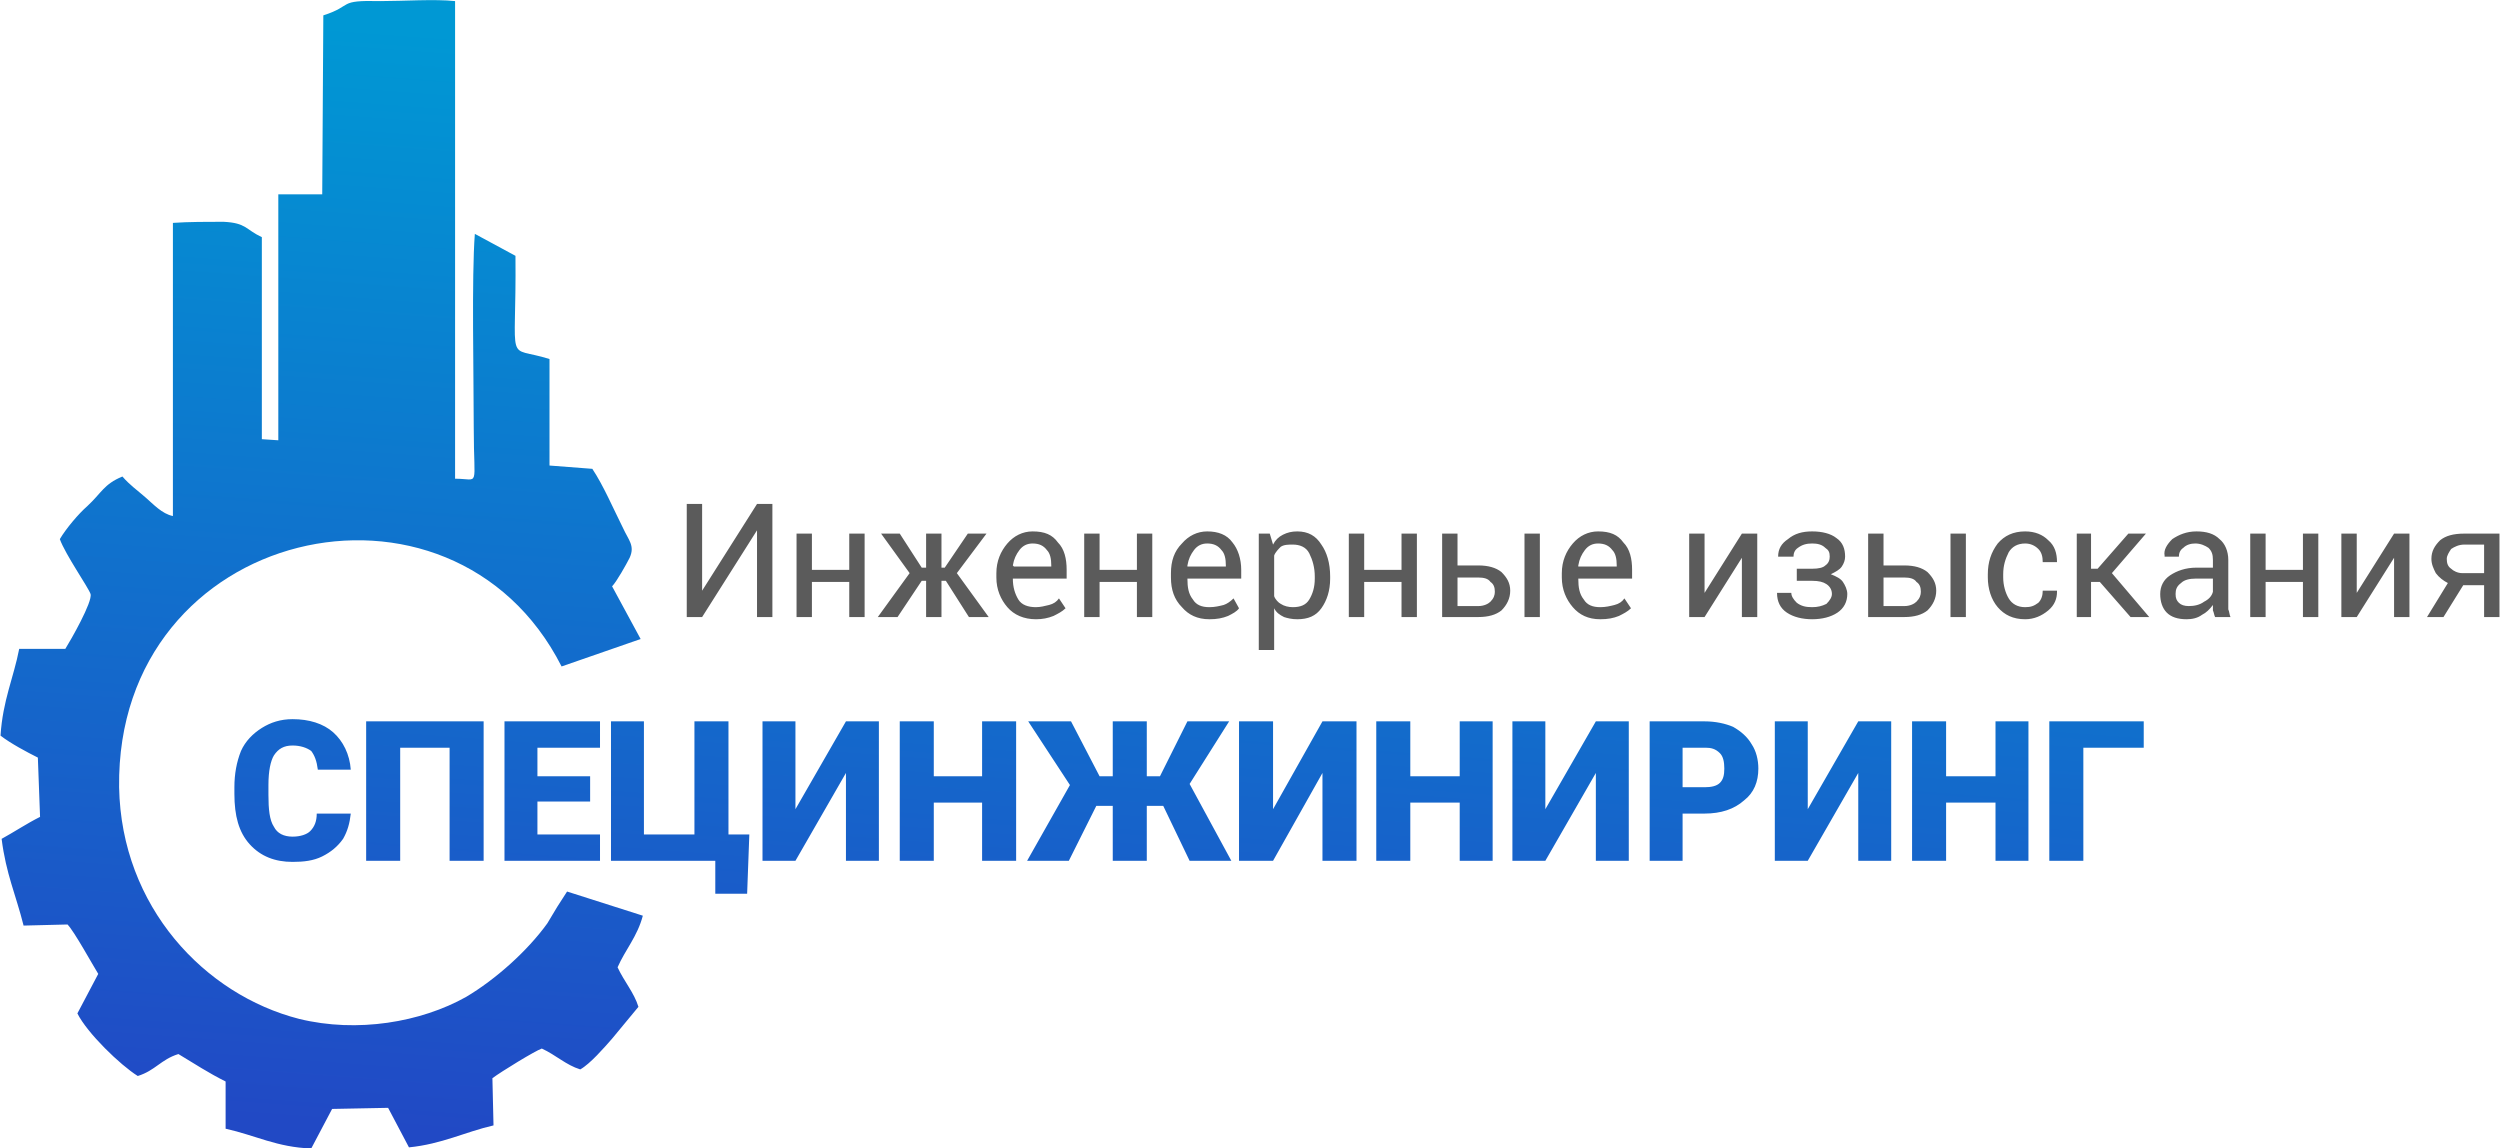 <?xml version="1.0" encoding="UTF-8"?> <!-- Creator: CorelDRAW X8 --> <svg xmlns="http://www.w3.org/2000/svg" xmlns:xlink="http://www.w3.org/1999/xlink" xml:space="preserve" width="1785px" height="820px" style="shape-rendering:geometricPrecision; text-rendering:geometricPrecision; image-rendering:optimizeQuality; fill-rule:evenodd; clip-rule:evenodd" viewBox="0 0 2276 1046"> <defs> <style type="text/css"> <![CDATA[ .fil1 {fill:#5B5B5B;fill-rule:nonzero} .fil0 {fill:url(#id0)} ]]> </style> <linearGradient id="id0" gradientUnits="userSpaceOnUse" x1="139.923" y1="9.621" x2="65.057" y2="1006.79"> <stop offset="0" style="stop-opacity:1; stop-color:#0098D4"></stop> <stop offset="1" style="stop-opacity:1; stop-color:#2149C5"></stop> </linearGradient> </defs> <a xlink:href="https://speceng.su/"> <path class="fil0" d="M507 826c-3,5 -6,10 -9,15 -18,25 -47,51 -74,67 -41,23 -99,33 -152,20 -86,-22 -162,-102 -164,-211 -3,-238 303,-307 403,-110l72 -25 -26 -48c4,-4 13,-20 16,-26 5,-11 -1,-16 -6,-27 -9,-18 -18,-39 -28,-54l-39 -3 0 -97c-41,-13 -30,10 -31,-94l-37 -20c-3,39 -1,129 -1,177 0,56 6,46 -17,46l0 -435c-19,-2 -47,0 -68,0 -40,-1 -24,4 -52,13l-1 163 -40 0 0 224 -15 -1 0 -184c-15,-7 -14,-13 -35,-14 -14,0 -32,0 -46,1l0 267c-10,-2 -18,-11 -25,-17 -8,-7 -14,-11 -21,-19 -17,7 -19,15 -32,27 -8,7 -19,20 -25,30 5,14 26,44 28,50 2,7 -18,42 -23,50l-42 0c-5,26 -15,47 -17,79 9,7 24,15 34,20l2 54c-12,6 -24,14 -35,20 4,32 13,51 20,79l40 -1c6,6 23,37 28,45l-19 36c9,18 39,47 55,57 16,-5 21,-15 37,-20 15,9 27,17 43,25l0 43c27,6 47,17 78,18l19 -36 51 -1 19 36c30,-3 51,-14 77,-20l-1 -43c8,-6 39,-25 45,-27 13,6 22,15 35,19 9,-5 22,-20 29,-28l24 -29c-4,-13 -13,-23 -19,-36 7,-16 18,-28 23,-47l-69 -22 -9 14zm-188 -85c-1,9 -3,16 -7,23 -5,7 -11,12 -19,16 -8,4 -17,5 -27,5 -16,0 -29,-5 -39,-16 -10,-11 -14,-26 -14,-46l0 -6c0,-12 2,-23 6,-33 4,-9 11,-16 19,-21 8,-5 17,-8 28,-8 15,0 28,4 37,12 9,8 15,20 16,34l-30 0c-1,-8 -3,-13 -6,-17 -4,-3 -10,-5 -17,-5 -8,0 -13,3 -17,9 -3,5 -5,14 -5,27l0 9c0,13 1,23 5,29 3,6 9,9 17,9 7,0 13,-2 16,-5 4,-4 6,-9 6,-16l31 0zm121 43l-31 0 0 -103 -45 0 0 103 -31 0 0 -127 107 0 0 127zm97 -54l-48 0 0 30 57 0 0 24 -87 0 0 -127 87 0 0 24 -57 0 0 26 48 0 0 23zm19 -73l30 0 0 103 46 0 0 -103 31 0 0 103 19 0 -2 54 -29 0 0 -30 -95 0 0 -127zm214 0l30 0 0 127 -30 0 0 -80 -46 80 -30 0 0 -127 30 0 0 80 46 -80zm155 127l-31 0 0 -53 -44 0 0 53 -31 0 0 -127 31 0 0 50 44 0 0 -50 31 0 0 127zm134 -50l-15 0 0 50 -31 0 0 -50 -15 0 -25 50 -38 0 39 -69 -38 -58 39 0 26 50 12 0 0 -50 31 0 0 50 12 0 25 -50 38 0 -36 57 38 70 -38 0 -24 -50zm145 -77l31 0 0 127 -31 0 0 -80 -45 80 -31 0 0 -127 31 0 0 80 45 -80zm155 127l-30 0 0 -53 -45 0 0 53 -31 0 0 -127 31 0 0 50 45 0 0 -50 30 0 0 127zm94 -127l30 0 0 127 -30 0 0 -80 -46 80 -30 0 0 -127 30 0 0 80 46 -80zm79 84l0 43 -30 0 0 -127 50 0c10,0 19,2 26,5 7,4 13,9 17,16 4,6 6,14 6,22 0,12 -4,22 -13,29 -9,8 -21,12 -36,12l-20 0zm0 -24l20 0c6,0 11,-1 14,-4 3,-3 4,-7 4,-13 0,-6 -1,-11 -4,-14 -4,-4 -8,-5 -13,-5l-21 0 0 36zm160 -60l30 0 0 127 -30 0 0 -80 -46 80 -30 0 0 -127 30 0 0 80 46 -80zm155 127l-30 0 0 -53 -45 0 0 53 -31 0 0 -127 31 0 0 50 45 0 0 -50 30 0 0 127zm105 -103l-55 0 0 103 -31 0 0 -127 86 0 0 24z"></path> </a> <a xlink:href="https://speceng.su/"> <path class="fil1" d="M689 459l14 0 0 103 -14 0 0 -78 0 -1 -50 79 -14 0 0 -103 14 0 0 79 0 0 50 -79zm98 103l-14 0 0 -32 -34 0 0 32 -14 0 0 -76 14 0 0 33 34 0 0 -33 14 0 0 76zm74 -33l-4 0 0 33 -14 0 0 -33 -4 0 -22 33 -18 0 29 -40 -26 -36 17 0 20 31 4 0 0 -31 14 0 0 31 3 0 21 -31 17 0 -27 36 29 40 -18 0 -21 -33zm82 35c-11,0 -20,-4 -26,-11 -6,-7 -10,-16 -10,-27l0 -4c0,-11 4,-20 10,-27 6,-7 14,-11 23,-11 11,0 18,3 23,10 6,6 8,15 8,25l0 8 -49 0 0 0c0,8 2,14 5,19 3,5 9,7 16,7 4,0 8,-1 12,-2 4,-1 7,-3 9,-6l6 9c-3,3 -7,5 -11,7 -5,2 -10,3 -16,3zm-3 -69c-5,0 -9,2 -12,6 -3,4 -5,8 -6,14l1 1 34 0 0 -1c0,-6 -1,-11 -4,-14 -3,-4 -7,-6 -13,-6zm109 67l-14 0 0 -32 -34 0 0 32 -14 0 0 -76 14 0 0 33 34 0 0 -33 14 0 0 76zm52 2c-11,0 -19,-4 -25,-11 -7,-7 -10,-16 -10,-27l0 -4c0,-11 3,-20 10,-27 6,-7 14,-11 23,-11 10,0 18,3 23,10 5,6 8,15 8,25l0 8 -49 0 0 0c0,8 1,14 5,19 3,5 8,7 15,7 5,0 9,-1 13,-2 3,-1 6,-3 9,-6l5 9c-2,3 -6,5 -10,7 -5,2 -10,3 -17,3zm-2 -69c-5,0 -9,2 -12,6 -3,4 -5,8 -6,14l0 1 35 0 0 -1c0,-6 -1,-11 -4,-14 -3,-4 -7,-6 -13,-6zm112 32c0,11 -3,20 -8,27 -5,7 -12,10 -22,10 -5,0 -9,-1 -12,-2 -4,-2 -7,-4 -9,-8l0 38 -14 0 0 -106 10 0 3 10c2,-4 5,-7 9,-9 4,-2 8,-3 13,-3 10,0 17,4 22,12 5,7 8,17 8,29l0 2zm-14 -2c0,-8 -2,-15 -5,-21 -3,-6 -9,-8 -15,-8 -4,0 -8,0 -11,2 -2,2 -5,5 -6,8l0 37c1,3 4,6 6,7 3,2 7,3 11,3 7,0 12,-2 15,-7 3,-5 5,-11 5,-19l0 -2zm93 37l-14 0 0 -32 -34 0 0 32 -14 0 0 -76 14 0 0 33 34 0 0 -33 14 0 0 76zm37 -47l19 0c9,0 16,2 21,6 5,5 8,10 8,17 0,7 -3,13 -8,18 -5,4 -12,6 -21,6l-33 0 0 -76 14 0 0 29zm75 47l-14 0 0 -76 14 0 0 76zm-75 -36l0 26 19 0c5,0 9,-2 11,-4 3,-3 4,-6 4,-9 0,-4 -1,-7 -4,-9 -2,-3 -6,-4 -11,-4l-19 0zm130 38c-11,0 -19,-4 -25,-11 -6,-7 -10,-16 -10,-27l0 -4c0,-11 4,-20 10,-27 6,-7 14,-11 23,-11 11,0 18,3 23,10 6,6 8,15 8,25l0 8 -49 0 0 0c0,8 1,14 5,19 3,5 8,7 15,7 5,0 9,-1 13,-2 4,-1 7,-3 9,-6l6 9c-3,3 -7,5 -11,7 -5,2 -10,3 -17,3zm-2 -69c-5,0 -9,2 -12,6 -3,4 -5,8 -6,14l0 1 35 0 0 -1c0,-6 -1,-11 -4,-14 -3,-4 -7,-6 -13,-6zm131 -9l14 0 0 76 -14 0 0 -54 0 0 -34 54 -14 0 0 -76 14 0 0 54 0 0 34 -54zm64 32c6,0 10,-1 12,-3 3,-2 4,-5 4,-8 0,-4 -1,-6 -4,-8 -3,-3 -7,-4 -12,-4 -5,0 -9,1 -13,4 -3,2 -4,5 -4,8l-14 0 0 0c0,-7 3,-12 9,-16 6,-5 13,-7 22,-7 9,0 17,2 22,6 6,4 8,10 8,17 0,3 -1,6 -3,9 -2,3 -6,5 -10,7 5,2 9,4 11,7 2,3 4,7 4,11 0,7 -3,13 -9,17 -6,4 -14,6 -23,6 -9,0 -17,-2 -23,-6 -6,-4 -9,-10 -9,-18l0 0 13 0c0,3 2,6 5,9 4,3 8,4 14,4 5,0 9,-1 13,-3 3,-3 5,-6 5,-9 0,-4 -2,-7 -5,-9 -3,-2 -7,-3 -13,-3l-14 0 0 -11 14 0zm65 -3l19 0c9,0 16,2 21,6 5,5 8,10 8,17 0,7 -3,13 -8,18 -5,4 -12,6 -21,6l-33 0 0 -76 14 0 0 29zm75 47l-14 0 0 -76 14 0 0 76zm-75 -36l0 26 19 0c5,0 9,-2 11,-4 3,-3 4,-6 4,-9 0,-4 -1,-7 -4,-9 -2,-3 -6,-4 -11,-4l-19 0zm129 27c5,0 8,-1 12,-4 3,-3 4,-7 4,-11l13 0 0 1c0,6 -2,12 -8,17 -6,5 -13,8 -21,8 -11,0 -19,-4 -25,-11 -6,-7 -9,-17 -9,-27l0 -3c0,-11 3,-20 9,-28 6,-7 14,-11 25,-11 9,0 16,3 21,8 6,5 8,12 8,20l0 0 -13 0c0,-5 -1,-9 -4,-12 -3,-3 -7,-5 -12,-5 -7,0 -12,3 -15,8 -3,6 -5,12 -5,20l0 3c0,7 2,14 5,19 3,5 8,8 15,8zm68 -23l-8 0 0 32 -13 0 0 -76 13 0 0 32 6 0 28 -32 16 0 0 0 -31 36 34 40 0 0 -17 0 -28 -32zm105 32c-1,-2 -1,-4 -2,-6 0,-1 0,-3 0,-5 -3,4 -6,7 -10,9 -4,3 -9,4 -14,4 -8,0 -14,-2 -18,-6 -4,-4 -6,-10 -6,-17 0,-7 3,-13 9,-17 6,-4 14,-7 24,-7l15 0 0 -7c0,-5 -1,-8 -4,-11 -3,-2 -7,-4 -12,-4 -4,0 -8,1 -11,4 -3,2 -4,5 -4,8l-13 0 0 -1c-1,-5 2,-10 7,-15 6,-4 13,-7 22,-7 9,0 16,2 21,7 5,4 8,11 8,19l0 37c0,3 0,5 0,8 1,2 1,5 2,7l-14 0zm-24 -10c5,0 10,-1 14,-4 4,-2 7,-5 8,-9l0 -12 -16 0c-5,0 -10,1 -13,4 -4,3 -5,6 -5,10 0,4 1,6 3,8 2,2 5,3 9,3zm118 10l-14 0 0 -32 -34 0 0 32 -14 0 0 -76 14 0 0 33 34 0 0 -33 14 0 0 76zm69 -76l14 0 0 76 -14 0 0 -54 0 0 -34 54 -14 0 0 -76 14 0 0 54 0 0 34 -54zm96 0l0 76 -14 0 0 -29 -19 0 -18 29 -15 0 19 -31c-4,-2 -8,-5 -11,-9 -2,-4 -4,-8 -4,-13 0,-7 3,-12 8,-17 5,-4 12,-6 22,-6l32 0zm-48 23c0,4 1,7 4,9 2,2 6,4 10,4l20 0 0 -26 -18 0c-5,0 -9,2 -12,4 -2,3 -4,6 -4,9z"></path> </a> </svg> 